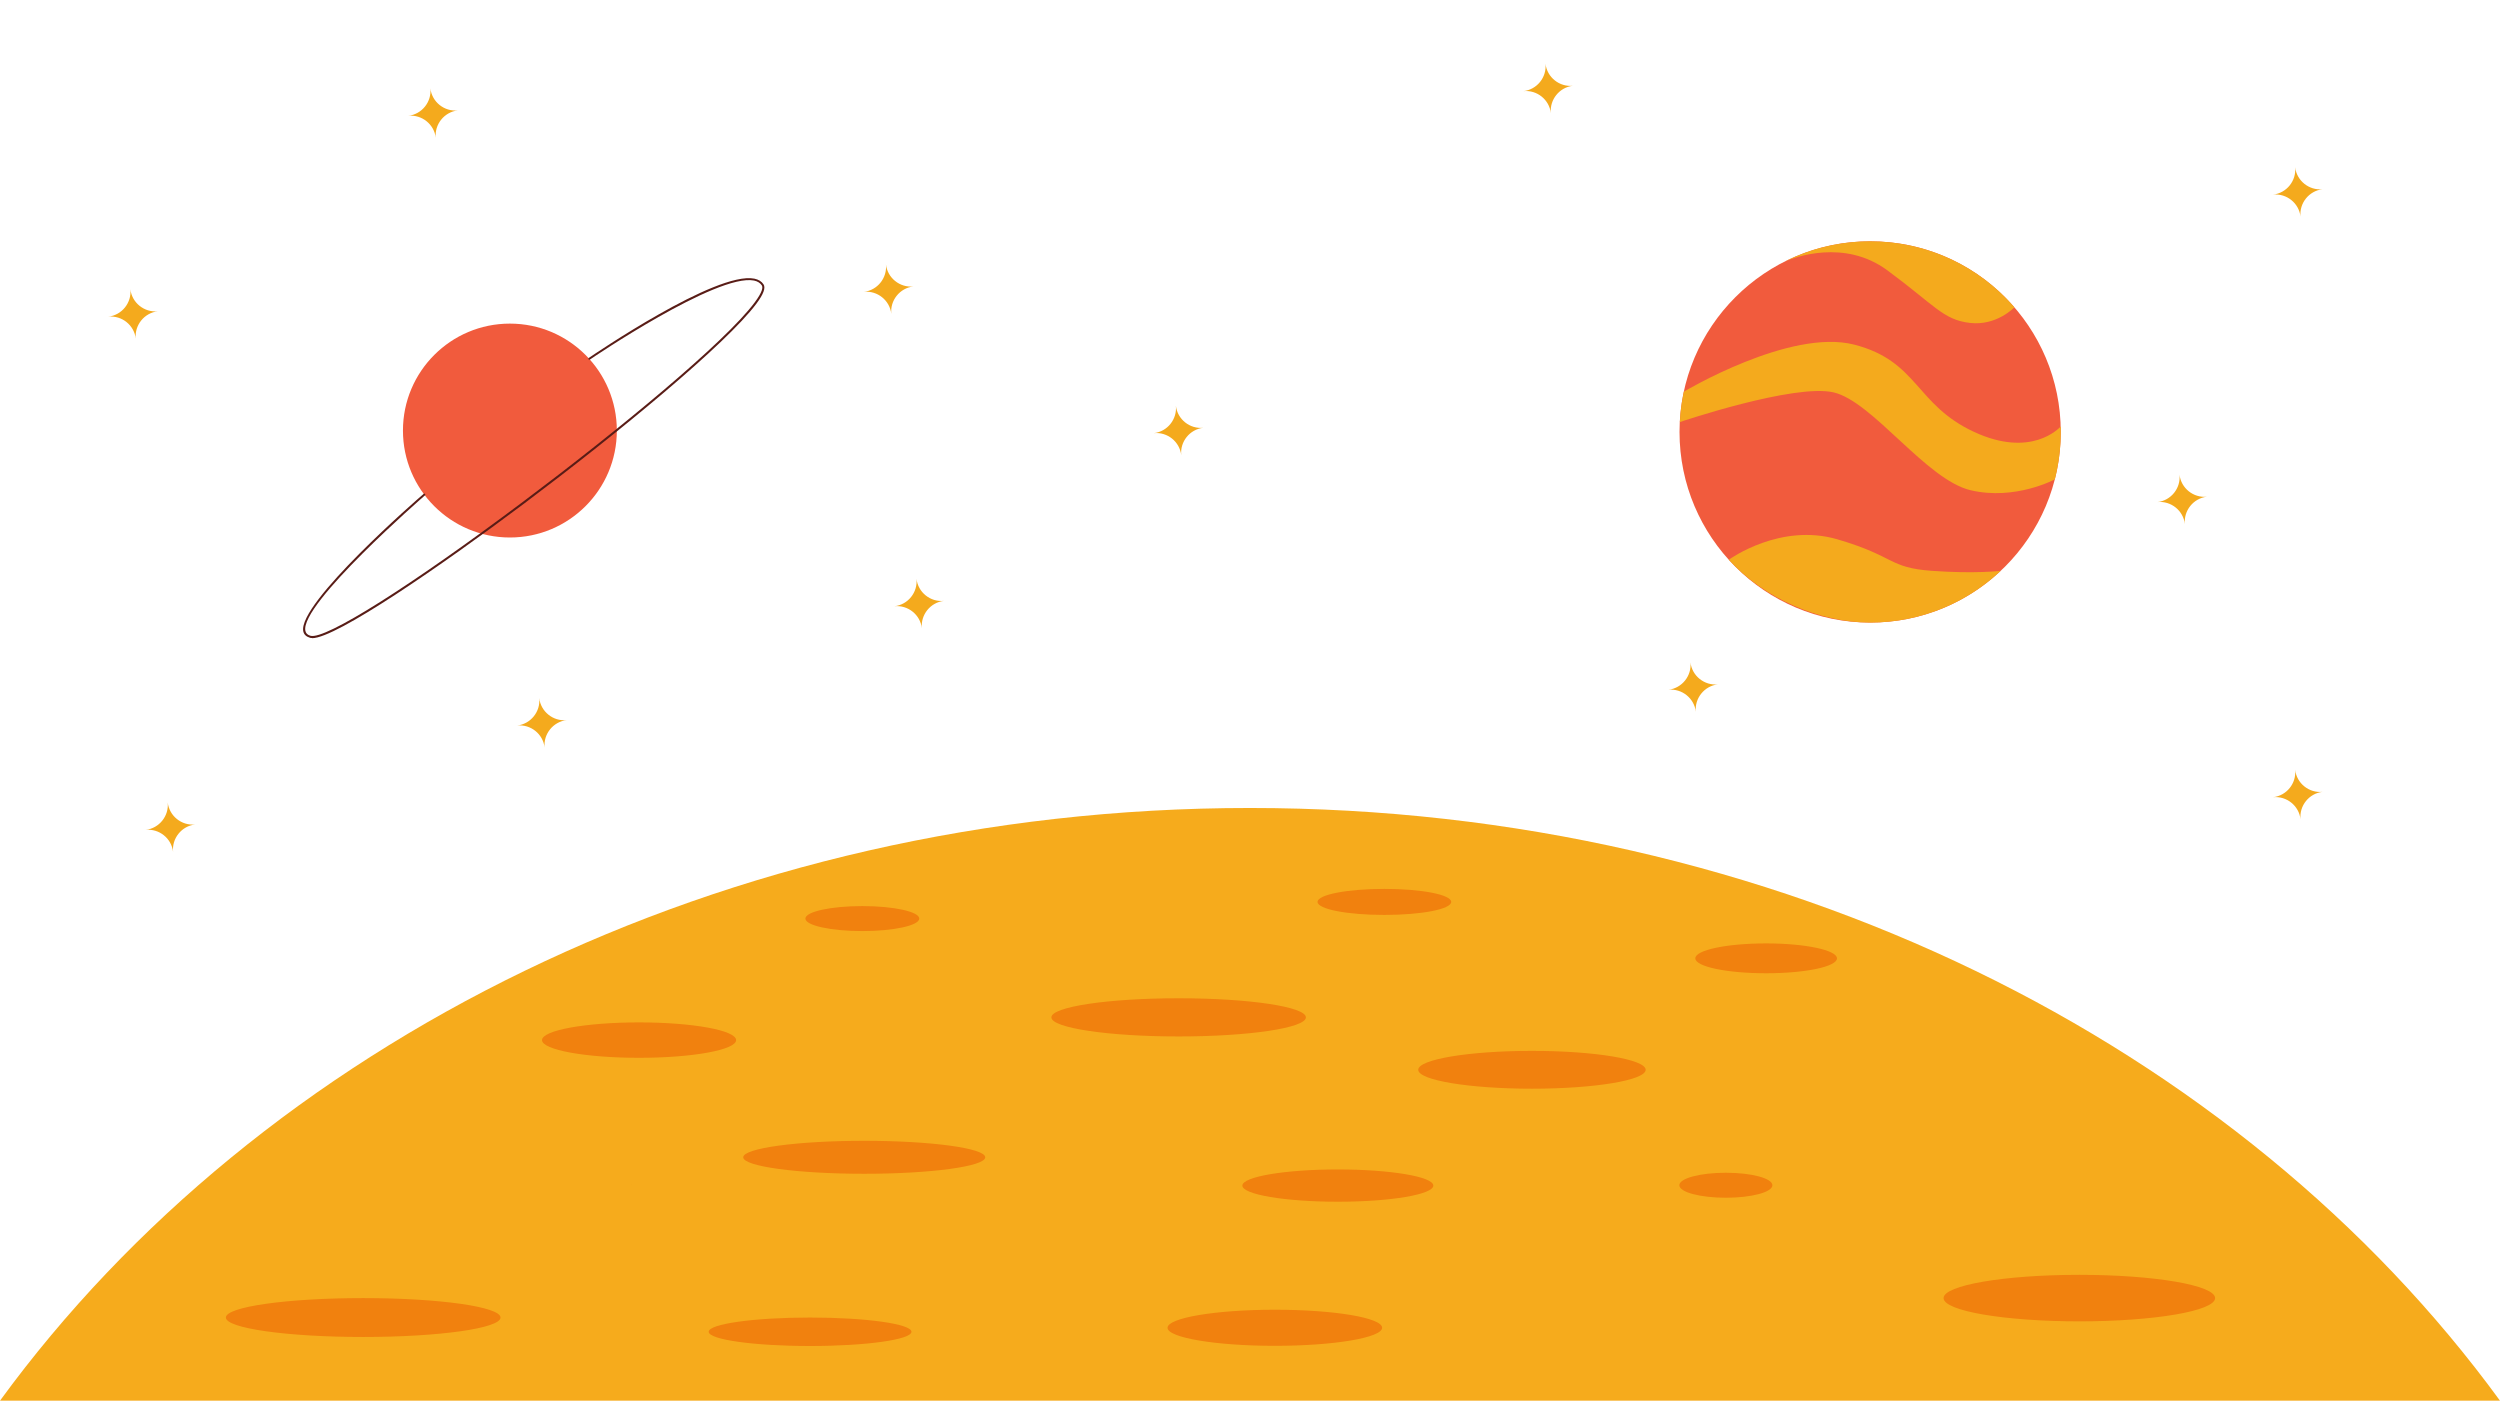<?xml version="1.0" encoding="UTF-8"?>
<svg xmlns="http://www.w3.org/2000/svg" version="1.1" xmlns:xlink="http://www.w3.org/1999/xlink" viewBox="0 0 1440 808">
  <!-- Generator: Adobe Illustrator 29.2.1, SVG Export Plug-In . SVG Version: 2.1.0 Build 116)  -->
  <defs>
    <style>
      .st0 {
        fill: url(#linear-gradient2);
      }

      .st1 {
        fill: #f4aa1d;
      }

      .st2 {
        mask: url(#mask-5);
      }

      .st3 {
        mask: url(#mask-1);
      }

      .st4 {
        mask: url(#mask-6);
      }

      .st5 {
        mask: url(#mask-7);
      }

      .st6, .st7, .st8 {
        fill: #fff;
      }

      .st9 {
        mask: url(#mask);
      }

      .st10 {
        fill: url(#linear-gradient1);
      }

      .st7 {
        opacity: .6;
      }

      .st7, .st8 {
        isolation: isolate;
      }

      .st11 {
        opacity: .4;
      }

      .st12 {
        fill: #005fdd;
      }

      .st13 {
        mask: url(#mask-8);
      }

      .st14 {
        fill: #f6ab1c;
      }

      .st15 {
        mask: url(#mask-2);
      }

      .st16 {
        fill: #071820;
      }

      .st17 {
        mask: url(#mask-9);
      }

      .st18 {
        fill: #591c16;
      }

      .st19 {
        fill: #f15b3d;
      }

      .st20 {
        fill: #0086eb;
      }

      .st21 {
        display: none;
      }

      .st22 {
        fill: #f1810e;
      }

      .st23 {
        fill: #005ce1;
      }

      .st8 {
        opacity: .2;
      }

      .st24 {
        fill: #7f7f7f;
      }

      .st25 {
        mask: url(#mask-4);
      }

      .st26 {
        fill: #007deb;
      }

      .st27 {
        fill: url(#linear-gradient);
      }

      .st28 {
        mask: url(#mask-3);
      }
    </style>
    <mask id="mask" x="0" y=".4" width="1473" height="919.3" maskUnits="userSpaceOnUse">
      <g id="a">
        <path class="st6" d="M1440,.4H0v807h1440V.4h0Z"/>
      </g>
    </mask>
    <linearGradient id="linear-gradient" x1="861.5" y1="512.2" x2="861.5" y2="-62.8" gradientTransform="translate(0 808) scale(1 -1)" gradientUnits="userSpaceOnUse">
      <stop offset="0" stop-color="#059bef"/>
      <stop offset=".4" stop-color="#0898ee"/>
      <stop offset=".7" stop-color="#128eed"/>
      <stop offset="1" stop-color="#247dea"/>
      <stop offset="1" stop-color="#277ae9"/>
    </linearGradient>
    <mask id="mask-1" x="-70.5" y=".4" width="1510.5" height="846.3" maskUnits="userSpaceOnUse">
      <g id="b">
        <path class="st6" d="M1440,.4H0v807h1440V.4h0Z"/>
      </g>
    </mask>
    <linearGradient id="linear-gradient1" x1="390" y1="514.8" x2="390" y2="-30.8" gradientTransform="translate(0 808) scale(1 -1)" gradientUnits="userSpaceOnUse">
      <stop offset="0" stop-color="#57b2fb"/>
      <stop offset=".5" stop-color="#56b0fa"/>
      <stop offset=".8" stop-color="#51a8f6"/>
      <stop offset="1" stop-color="#4a9bf0"/>
      <stop offset="1" stop-color="#499aef"/>
    </linearGradient>
    <mask id="mask-2" x="0" y=".4" width="1440" height="807" maskUnits="userSpaceOnUse">
      <g id="c">
        <path class="st6" d="M1440,.4H0v807h1440V.4h0Z"/>
      </g>
    </mask>
    <mask id="mask-3" x="-210" y=".4" width="1847.7" height="807" maskUnits="userSpaceOnUse">
      <g id="d">
        <path class="st6" d="M1440,.4H0v807h1440V.4h0Z"/>
      </g>
    </mask>
    <mask id="mask-4" x="-22.8" y=".4" width="1462.8" height="807" maskUnits="userSpaceOnUse">
      <g id="e">
        <path class="st6" d="M1440,.4H0v807h1440V.4h0Z"/>
      </g>
    </mask>
    <mask id="mask-5" x="0" y=".4" width="1472.4" height="807" maskUnits="userSpaceOnUse">
      <g id="f">
        <path class="st6" d="M1440,.4H0v807h1440V.4h0Z"/>
      </g>
    </mask>
    <mask id="mask-6" x="-29.6" y=".4" width="1469.6" height="925" maskUnits="userSpaceOnUse">
      <g id="g">
        <path class="st6" d="M1440,.4H0v807h1440V.4h0Z"/>
      </g>
    </mask>
    <mask id="mask-7" x="0" y=".4" width="1440" height="927.9" maskUnits="userSpaceOnUse">
      <g id="h">
        <path class="st6" d="M1440,.4H0v807h1440V.4h0Z"/>
      </g>
    </mask>
    <mask id="mask-8" x="0" y=".4" width="1440" height="879.5" maskUnits="userSpaceOnUse">
      <g id="i">
        <path class="st6" d="M1440,.4H0v807h1440V.4h0Z"/>
      </g>
    </mask>
    <linearGradient id="linear-gradient2" x1="1253.5" y1="36.4" x2="1338.9" y2="36.4" gradientTransform="translate(0 808) scale(1 -1)" gradientUnits="userSpaceOnUse">
      <stop offset="0" stop-color="#00b2fb"/>
      <stop offset=".5" stop-color="#00b0fa"/>
      <stop offset=".8" stop-color="#00a8f6"/>
      <stop offset="1" stop-color="#009bef"/>
      <stop offset="1" stop-color="#009bef"/>
    </linearGradient>
    <mask id="mask-9" x="0" y=".4" width="1474.1" height="897.4" maskUnits="userSpaceOnUse">
      <g id="j">
        <path class="st6" d="M1440,.4H0v807h1440V.4h0Z"/>
      </g>
    </mask>
  </defs>
  <g id="Layer_1" class="st21">
    <g class="st9">
      <path class="st27" d="M522.6,736.9c28.3-38.8,98.7-73,129.5-109.6,9.3-11.1,24.2-17.6,40-17.6h103.3c7.5,0,14.8-1.5,21.3-4.2,19.3-8,38.1-22.6,59-22.4l201.1,2.3c7.5-16.3,25.7-27,46-27h167.5c19.6,0,37.4,10,45.3,25.5,7.9,15.5,133.1,275.8,133.1,275.8,14.4,28.3-9.5,60-45.3,60H299.6c-39.1,0-62.8-37.4-41.7-65.9l57.3-77.2c9.1-12.3,24.8-19.7,41.7-19.7h123.8c17,0,32.8-7.5,41.9-20h0Z"/>
    </g>
    <g class="st3">
      <path class="st10" d="M850.5,846.7l-383.2-360.5c-19.9-18.8-45.2-29.1-71.2-29.1h-79.1c-26.1,0-27.9-29.1-142.4-29.1H-70.5l24.9,418.6h896Z"/>
    </g>
    <g class="st15">
      <path class="st8" d="M835.9,196.6h-47.1c-12.7,0-22.9-10.2-22.9-22.9s10.3-22.9,22.9-22.9h47.1c12.7,0,22.9,10.2,22.9,22.9,0,12.6-10.3,22.9-22.9,22.9ZM617.5,196.1h98.4c11.8,0,21.8-8.9,22.7-20.6,1-13-9.4-23.9-22.3-23.9h-163.4c-12.3,0-22.3-10-22.3-22.2s10-22.2,22.3-22.2h110.7c12.2,0,22.4-9.5,22.8-21.6.3-12.6-9.8-22.9-22.3-22.9H245.9c-12.2,0-22.4,9.5-22.8,21.6-.3,12.6,9.8,22.9,22.3,22.9h166.3c12.3,0,22.3,10,22.3,22.2s-10,22.2-22.3,22.2h-32.4c-12.2,0-22.4,9.5-22.8,21.6-.3,12.6,9.8,22.9,22.3,22.9h135.2c12.3,0,22.3,10,22.3,22.2s-10,22.2-22.3,22.2h-221.7c-12.3,0-22.3,10-22.3,22.2s10,22.2,22.3,22.2h362.5c12.3,0,22.3-10,22.3-22.2s-10-22.2-22.3-22.2h-37.3c-12.3,0-22.3-10-22.3-22.2,0-12.3,10-22.2,22.3-22.2Z"/>
    </g>
    <g class="st28">
      <path class="st7" d="M1537.7,101.4h82.9c8.9,0,16.5-6.7,17.1-15.5.7-9.8-7.1-18-16.8-18h-131.9c-9.3,0-16.8-7.5-16.8-16.8s7.5-16.8,16.8-16.8h83.5c9.2,0,16.9-7.2,17.2-16.3.3-9.5-7.4-17.2-16.8-17.2h-313.9c-9.2,0-16.9,7.2-17.2,16.3-.3,9.5,7.4,17.2,16.8,17.2h123.9c9.3,0,16.8,7.5,16.8,16.8s-7.5,16.8-16.8,16.8h-24.4c-9.2,0-16.9,7.2-17.2,16.3-.3,9.5,7.4,17.2,16.8,17.2h101.9c9.3,0,16.8,7.5,16.8,16.8s-7.5,16.8-16.8,16.8h-153c-9.3,0-16.8,7.5-16.8,16.8s7.5,16.8,16.8,16.8h259.2c9.3,0,16.8-7.5,16.8-16.8s-7.5-16.8-16.8-16.8h-28.1c-9.3,0-16.8-7.5-16.8-16.8s7.5-16.8,16.8-16.8ZM85.9,241.4h82.9c8.9,0,16.5-6.7,17.1-15.5.7-9.8-7.1-18-16.8-18H37.3c-9.3,0-16.8-7.5-16.8-16.8s7.5-16.8,16.8-16.8h83.5c9.2,0,16.9-7.2,17.2-16.3.3-9.5-7.4-17.2-16.8-17.2H-192.8c-9.2,0-16.9,7.2-17.2,16.3-.3,9.5,7.4,17.2,16.8,17.2h123.9c9.3,0,16.8,7.5,16.8,16.8s-7.5,16.8-16.8,16.8h-24.4c-9.2,0-16.9,7.2-17.2,16.3-.3,9.5,7.4,17.2,16.8,17.2H7.8c9.3,0,16.8,7.5,16.8,16.8s-7.5,16.8-16.8,16.8h-153c-9.3,0-16.8,7.5-16.8,16.8s7.5,16.8,16.8,16.8H114c9.3,0,16.8-7.5,16.8-16.8s-7.5-16.8-16.8-16.8h-28.1c-9.3,0-16.8-7.5-16.8-16.8s7.5-16.8,16.8-16.8h0Z"/>
    </g>
    <g class="st25">
      <g class="st11">
        <path class="st6" d="M130.7,601H-4.8c-9.2,0-17.1,6.9-17.9,16.1-.9,10.5,7.3,19.2,17.7,19.2h172.6c9.8,0,17.7,7.9,17.7,17.7s-7.9,17.7-17.7,17.7h-42.3c-9.6,0-17.9,7.8-18,17.4-.2,9.9,7.8,17.9,17.7,17.9h186.1c9.6,0,17.9-7.8,18-17.4.2-9.9-7.8-17.9-17.7-17.9h-17.1c-9.8,0-17.7-7.9-17.7-17.7s7.9-17.7,17.7-17.7h55.6c9.6,0,17.9-7.8,18-17.4.2-9.9-7.8-17.9-17.7-17.9h-126.3c-9.8,0-17.7-7.9-17.7-17.7s7.9-17.7,17.7-17.7h30.6c9.8,0,17.7-7.9,17.7-17.7s-7.9-17.7-17.7-17.7H41c-9.8,0-17.7,7.9-17.7,17.7s7.9,17.7,17.7,17.7h89.7c9.8,0,17.7,7.9,17.7,17.7s-7.9,17.7-17.7,17.7h0ZM419.9,706.9h-43c-9.8,0-17.7-7.9-17.7-17.7s7.9-17.7,17.7-17.7h43c9.8,0,17.7,7.9,17.7,17.7s-7.9,17.7-17.7,17.7Z"/>
      </g>
    </g>
    <g class="st2">
      <g class="st11">
        <path class="st6" d="M1192.5,503.2h-14.1c-7.2,0-13-5.8-13-12.9s5.8-12.9,13-12.9h14.1c7.2,0,13,5.8,13,12.9s-5.8,12.9-13,12.9ZM1459.4,425.6h-161.4c-7.2,0-13,5.8-13,12.9s5.8,12.9,13,12.9h30.4c7.2,0,13,5.8,13,12.9s-5.8,12.9-13,12.9h-90.4c-6.8,0-12.7,5.2-13.2,12-.6,7.6,5.5,13.9,13,13.9h169.7c7.1,0,13.1-5.5,13.3-12.6.2-7.3-5.7-13.3-13-13.3h-16.3c-7.2,0-13-5.8-13-12.9s5.8-12.9,13-12.9h68c7.2,0,13-5.8,13-12.9,0-7.2-5.8-12.9-13-12.9h0Z"/>
      </g>
    </g>
    <g class="st4">
      <g>
        <path class="st23" d="M84.9,848.8c-63.2,0-114.5-51.1-114.5-114.1v-152.2c0-63,51.3-114.1,114.5-114.1s114.5,51.1,114.5,114.1v152.2c0,63-51.3,114.1-114.5,114.1Z"/>
        <path class="st26" d="M88.7,925.3c-3.8,0-6.8-3-6.8-6.8v-342.5c0-3.8,3.1-6.8,6.8-6.8s6.8,3,6.8,6.8v342.5c0,3.8-3.1,6.8-6.8,6.8h0Z"/>
        <path class="st26" d="M87.7,655.8h-2.6c-38.3,0-69.4-31-69.4-69.2s3.1-6.8,6.8-6.8,6.8,3,6.8,6.8c0,30.6,25,55.6,55.8,55.6h2.6c3.8,0,6.8,3,6.8,6.8s-3.1,6.8-6.8,6.8ZM88.7,710c-3.8,0-6.8-3-6.8-6.8s3.1-6.8,6.8-6.8c29.1,0,52.8-23.6,52.8-52.7s3.1-6.8,6.8-6.8,6.8,3,6.8,6.8c0,36.5-29.8,66.3-66.5,66.3h0ZM88.7,784.3h-9c-35.3,0-64.1-28.6-64.1-63.9s3.1-6.8,6.8-6.8,6.8,3,6.8,6.8c0,27.7,22.6,50.2,50.4,50.2h9c3.8,0,6.8,3,6.8,6.8s-3.1,6.8-6.8,6.8Z"/>
      </g>
    </g>
    <g class="st5">
      <g>
        <path class="st20" d="M238.2,876.4c34.3,0,62.1-27.7,62.1-61.8v-87.4c0-34.1-27.8-61.8-62.1-61.8s-62.1,27.7-62.1,61.8v87.4c0,34.1,27.8,61.8,62.1,61.8Z"/>
        <path class="st12" d="M236.2,928.2c-2.8,0-5.1-2.3-5.1-5.1v-199.6c0-2.8,2.3-5.1,5.1-5.1s5.1,2.3,5.1,5.1v199.6c0,2.8-2.3,5.1-5.1,5.1Z"/>
        <path class="st12" d="M238.2,768.2h-1.4c-2.8,0-5.1-2.3-5.1-5.1s2.3-5.1,5.1-5.1h1.4c11.6,0,22-6.9,26.6-17.5,1.1-2.6,4.1-3.8,6.7-2.7,2.6,1.1,3.8,4.1,2.7,6.7-6.1,14.4-20.2,23.7-35.9,23.7h0ZM236.2,797.6c-20.6,0-37.4-16.7-37.4-37.3v-16.2c0-2.8,2.3-5.1,5.1-5.1s5.1,2.3,5.1,5.1v16.1c0,15,12.2,27.1,27.2,27.1s5.1,2.3,5.1,5.1-2.3,5.1-5.1,5.1h0ZM241.1,837.9h-4.9c-2.8,0-5.1-2.3-5.1-5.1s2.3-5.1,5.1-5.1h4.9c10.8,0,20.3-6.5,24.2-16.5,1-2.6,4-3.9,6.6-2.9,2.6,1,3.9,3.9,2.9,6.6,0,0,0,0,0,0-2.6,6.7-7.1,12.4-13,16.5-6.1,4.2-13.2,6.4-20.6,6.4h0Z"/>
      </g>
    </g>
    <g class="st13">
      <g>
        <path class="st0" d="M1296.2,844.2c23.6,0,42.7-19,42.7-42.5v-60.1c0-23.5-19.1-42.5-42.7-42.5s-42.7,19-42.7,42.5v60.1c0,23.5,19.1,42.5,42.7,42.5Z"/>
        <path class="st20" d="M1294.8,879.8c-1.9,0-3.5-1.6-3.5-3.5h0v-137.2c0-1.9,1.6-3.5,3.5-3.5h0c1.9,0,3.5,1.6,3.5,3.5v137.2c0,1.9-1.6,3.5-3.5,3.5Z"/>
        <path class="st20" d="M1296.2,769.8h-1c-1.9,0-3.5-1.6-3.5-3.5h0c0-1.9,1.6-3.5,3.5-3.5h1c8,0,15.2-4.7,18.3-12.1.8-1.8,2.8-2.6,4.6-1.9,1.8.7,2.6,2.8,1.9,4.6-4.2,9.9-13.9,16.3-24.7,16.3ZM1294.8,790c-14.2,0-25.8-11.5-25.8-25.6v-11.1c0-1.9,1.6-3.5,3.5-3.5s3.5,1.6,3.5,3.5v11.1c0,10.3,8.4,18.7,18.7,18.7s3.5,1.6,3.5,3.5c0,1.9-1.6,3.5-3.5,3.5ZM1298.2,817.7h-3.4c-1.9,0-3.5-1.6-3.5-3.5h0c0-1.9,1.6-3.5,3.5-3.5h3.4c7.4,0,13.9-4.4,16.6-11.3.7-1.8,2.7-2.7,4.5-2,1.8.7,2.7,2.7,2,4.5-3.8,9.6-12.8,15.8-23.2,15.8Z"/>
      </g>
    </g>
    <g class="st17">
      <g>
        <path class="st23" d="M1402.8,850.1c-39.4,0-71.3-31.8-71.3-71.1v-94.8c0-39.3,31.9-71.1,71.3-71.1s71.3,31.8,71.3,71.1v94.8c0,39.3-31.9,71.1-71.3,71.1Z"/>
        <path class="st26" d="M1405.2,897.7c-2.3,0-4.3-1.9-4.3-4.2v-213.4c0-2.3,1.9-4.2,4.3-4.2s4.3,1.9,4.3,4.2v213.4c0,2.3-1.9,4.2-4.3,4.2Z"/>
        <path class="st26" d="M1404.5,729.8h-1.6c-23.8,0-43.2-19.3-43.2-43.1s1.9-4.2,4.3-4.2,4.3,1.9,4.3,4.2c0,19.1,15.6,34.6,34.7,34.6h1.6c2.3,0,4.3,1.9,4.3,4.2s-1.9,4.2-4.3,4.2ZM1405.2,763.6c-2.3,0-4.3-1.9-4.3-4.2,0-2.3,1.9-4.2,4.3-4.2,18.2,0,32.9-14.7,32.9-32.8s1.9-4.2,4.3-4.2,4.3,1.9,4.3,4.2c0,22.8-18.6,41.3-41.4,41.3h0ZM1405.2,809.9h-5.6c-22,0-39.9-17.8-39.9-39.8s1.9-4.2,4.3-4.2,4.3,1.9,4.3,4.2c0,17.3,14.1,31.3,31.4,31.3h5.6c2.3,0,4.3,1.9,4.3,4.2s-1.9,4.2-4.3,4.2Z"/>
      </g>
    </g>
  </g>
  <g id="Layer_2">
    <path class="st14" d="M1440,806.8c-149.5-205-416.1-341.4-720-341.4S149.6,601.8,0,806.8h1440"/>
    <path class="st22" d="M882.4,605.3c-36.2,0-65.5,4.9-65.5,10.9s29.3,10.9,65.5,10.9,65.5-4.9,65.5-10.9-29.3-10.9-65.5-10.9M994.1,675.5c-14.8,0-26.8,3.2-26.8,7.2s12,7.2,26.8,7.2,26.8-3.2,26.8-7.2c0-4-12-7.2-26.8-7.2M734.3,754.4c-34.1,0-61.8,4.7-61.8,10.4s27.7,10.4,61.8,10.4,61.8-4.7,61.8-10.4c0-5.8-27.7-10.4-61.8-10.4M797.4,512c-21.3,0-38.5,3.3-38.5,7.5s17.2,7.5,38.5,7.5,38.5-3.3,38.5-7.5-17.2-7.5-38.5-7.5M209.2,747.7c-43.7,0-79.1,5-79.1,11.2s35.4,11.2,79.1,11.2,79.1-5,79.1-11.2-35.4-11.2-79.1-11.2M1197.7,734.3c-43.2,0-78.2,6-78.2,13.4s35,13.4,78.2,13.4,78.2-6,78.2-13.4-35-13.4-78.2-13.4M1017.3,543.4c-22.5,0-40.8,3.8-40.8,8.6s18.2,8.6,40.8,8.6,40.8-3.8,40.8-8.6c0-4.7-18.2-8.6-40.8-8.6M678.9,575c-40.5,0-73.3,4.9-73.3,11s32.8,11,73.3,11,73.3-4.9,73.3-11-32.8-11-73.3-11"/>
    <polyline class="st16" points="512.5 685.8 512.4 686.1 512.5 685.8"/>
    <path class="st22" d="M540,678l-2.4,4.3h0l2.4-4.3M497.8,654.4l-2.1,5.4h0l2.1-5.4h0"/>
    <path class="st22" d="M363.4,681.9c.2.4.4.8.6,1h0c-.2-.3-.3-.6-.6-1,0,0,0,0,0,0"/>
    <polyline class="st24" points="602.9 525.7 602.9 525.7 602.9 525.7 602.9 525.7"/>
    <path class="st1" d="M989.5,394.2c-7.8.9-13.5,8-12.7,15.8-.9-7.8-8-13.5-15.8-12.7,7.8-.9,13.5-8,12.7-15.8.9,7.8,8,13.5,15.8,12.7ZM526.1,165c-7.8.9-13.5,8-12.7,15.8-.9-7.8-8-13.5-15.8-12.7,7.8-.9,13.5-8,12.7-15.8.9,7.8,8,13.5,15.8,12.7ZM263.7,63.6c-7.8.9-13.5,8-12.7,15.8-.9-7.8-8-13.5-15.8-12.7,7.8-.9,13.5-8,12.7-15.8.9,7.8,8,13.5,15.8,12.7ZM112.4,474.9c-7.8.9-13.5,8-12.7,15.8-.9-7.8-8-13.5-15.8-12.7,7.8-.9,13.5-8,12.7-15.8.9,7.8,8,13.5,15.8,12.7ZM326.4,414.8c-7.8.9-13.5,8-12.7,15.8-.9-7.8-8-13.5-15.8-12.7,7.8-.9,13.5-8,12.7-15.8.9,7.8,8,13.5,15.8,12.7ZM906,49.4c-7.8.9-13.5,8-12.7,15.8-.9-7.8-8-13.5-15.8-12.7,7.8-.9,13.5-8,12.7-15.8.9,7.8,8,13.5,15.8,12.7ZM1271.2,286.1c-7.8.9-13.5,8-12.7,15.8-.9-7.8-8-13.5-15.8-12.7,7.8-.9,13.5-8,12.7-15.8.9,7.8,8,13.5,15.8,12.7ZM693.1,246.4c-7.8.9-13.5,8-12.7,15.8-.9-7.8-8-13.5-15.8-12.7,7.8-.9,13.5-8,12.7-15.8.9,7.8,8,13.5,15.8,12.7ZM543.7,346.1c-7.8.9-13.5,8-12.7,15.8-.9-7.8-8-13.5-15.8-12.7,7.8-.9,13.5-8,12.7-15.8.9,7.8,8,13.5,15.8,12.7ZM90.9,179.3c-7.8.9-13.5,8-12.7,15.8-.9-7.8-8-13.5-15.8-12.7,7.8-.9,13.5-8,12.7-15.8.9,7.8,8,13.5,15.8,12.7ZM1337.8,109c-7.8.9-13.5,8-12.7,15.8-.9-7.8-8-13.5-15.8-12.7,7.8-.9,13.5-8,12.7-15.8.9,7.8,8,13.5,15.8,12.7ZM1337.8,456.1c-7.8.9-13.5,8-12.7,15.8-.9-7.8-8-13.5-15.8-12.7,7.8-.9,13.5-8,12.7-15.8.9,7.8,8,13.5,15.8,12.7Z"/>
    <path class="st19" d="M1187,248.8c0,60.7-49.2,109.8-109.8,109.8s-109.8-49.2-109.8-109.8,49.2-109.8,109.8-109.8c60.7,0,109.8,49.2,109.8,109.8Z"/>
    <circle class="st19" cx="293.7" cy="248" r="61.6"/>
    <path class="st18" d="M179.7,367.5c-.5,0-.9,0-1.3-.2-2-.6-3.3-1.8-3.7-3.6-3.5-16,66.3-76.7,69.3-79.2.2-.2.6-.2.8,0,.2.2.2.6,0,.8-.7.6-72.3,62.8-68.9,78.1.3,1.4,1.2,2.3,2.9,2.8,8.4,2.5,57.7-28.6,122.6-77.3,54-40.5,116.2-91.7,133.3-114.7,4.6-6.2,4.8-8.7,4.1-9.8-.9-1.4-2.5-2.4-4.5-2.8-21.4-4.2-93.8,45-94.5,45.5-.3.2-.6.1-.8-.1-.2-.3-.1-.6.1-.8,3-2,73.4-50.1,95.4-45.7,2.4.5,4.2,1.6,5.3,3.3,1.3,2,0,5.6-4.1,11.1-17.2,23.1-79.5,74.4-133.6,115-48.5,36.4-108.5,77.7-122.3,77.7Z"/>
    <path class="st1" d="M1187,248.8c0,9.4-1.2,18.5-3.4,27.3,0,0-22.8,12.3-48.4,6.3-25.6-5.9-56.5-51.2-79.1-56.4-22.6-5.2-88.5,17.1-88.5,17.1.3-6,1.1-11.8,2.3-17.5,0,0,61.2-36.6,98.1-27.1,36.9,9.5,35.1,34.5,69.1,50.3,32.8,15.2,48.9-2.1,49.9-3.2,0,1.1,0,2.1,0,3.2ZM1152.4,328.8c-19.6,18.5-46.1,29.8-75.2,29.8s-61.4-14-81.4-36.2c.7-.5,29.8-21.4,62.7-11.7,33.3,9.8,29.2,16.3,54.2,18.1,25,1.8,39.8,0,39.8,0ZM1160.3,177s-10.2,10.8-25.6,9c-15.5-1.8-20.2-10.1-47.6-30.3-24.8-18.3-53.5-7.4-58.7-5.2,14.7-7.4,31.3-11.5,48.9-11.5,33.2,0,62.9,14.7,83,38Z"/>
    <ellipse class="st22" cx="497.8" cy="666.6" rx="69.7" ry="9.5"/>
    <ellipse class="st22" cx="496.7" cy="529.1" rx="32.8" ry="7.2"/>
    <ellipse class="st22" cx="368.1" cy="599.1" rx="55.9" ry="10.2"/>
    <ellipse class="st22" cx="466.6" cy="767.1" rx="58.4" ry="8.2"/>
    <ellipse class="st22" cx="770.6" cy="682.9" rx="55" ry="9.3"/>
  </g>
</svg>